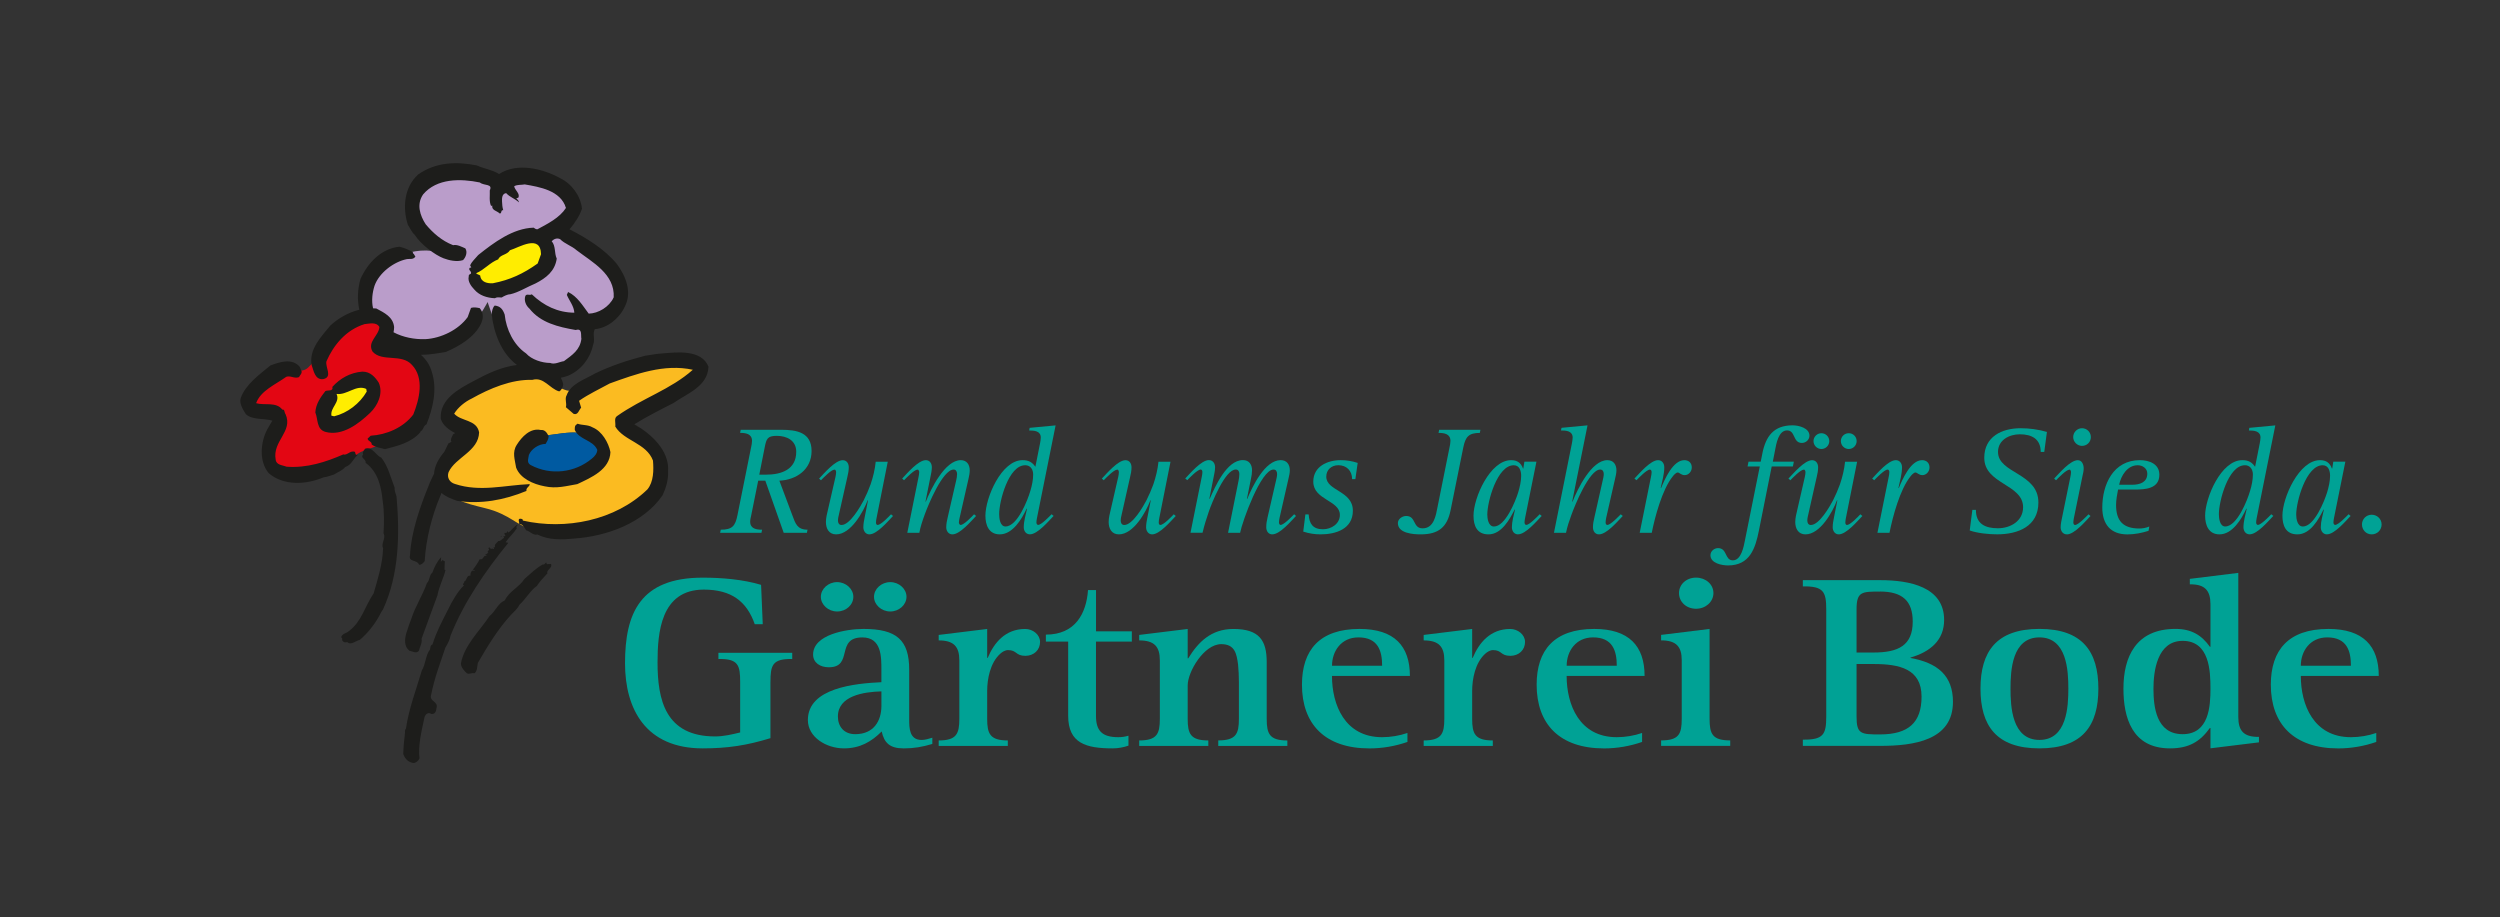 <?xml version="1.0" encoding="UTF-8"?><svg id="Ebene_1" xmlns="http://www.w3.org/2000/svg" xmlns:xlink="http://www.w3.org/1999/xlink" viewBox="0 0 721.93 264.94"><rect x="0" y="0" width="721.93" height="264.94" fill="#333333" stroke="none"/><defs><filter id="luminosity-noclip" x="14.27" y="13.54" width="245.89" height="238.1" color-interpolation-filters="sRGB" filterUnits="userSpaceOnUse"><feFlood flood-color="#fff" result="bg"/><feBlend in="SourceGraphic" in2="bg"/></filter><filter id="luminosity-noclip-2" x="171.9" y="-8334.55" width="88.26" height="32766" color-interpolation-filters="sRGB" filterUnits="userSpaceOnUse"><feFlood flood-color="#fff" result="bg"/><feBlend in="SourceGraphic" in2="bg"/></filter><mask id="mask-1" x="171.9" y="-8334.55" width="88.26" height="32766" maskUnits="userSpaceOnUse"/><mask id="mask" x="14.27" y="13.54" width="245.89" height="238.1" maskUnits="userSpaceOnUse"><g style="filter:url(#luminosity-noclip);"><g style="mask:url(#mask-1);"><rect x="171.9" y="112.13" width="88.26" height="112.65"/></g></g></mask></defs><g style="mask:url(#mask);"><path d="M206.07,224.93c-20.01,15.79-45.28,25.21-72.75,25.21-64.92,0-117.55-52.63-117.55-117.55S68.4,15.04,133.32,15.04c57.97,0,106.14,41.96,115.79,97.17" style="fill:none; fill-rule:evenodd; stroke:rgba(0,162,149,.3); stroke-miterlimit:10; stroke-width:3px;"/><path d="M185.34,225.04c-15.37,8.67-33.12,13.61-52.02,13.61-58.58,0-106.06-47.49-106.06-106.06S74.74,26.53,133.32,26.53c51.53,0,94.48,36.75,104.07,85.48" style="fill:none; fill-rule:evenodd; stroke:rgba(0,162,149,.3); stroke-miterlimit:10; stroke-width:4px;"/></g><path d="M81.56,106.12c2.57.04,5.36,2.07,7.5-.05,2.94-2.85,4.59-6.24,7.41-9.11,1.13-1.05,2.14-2.12,3.39-3.14.75-.48,1.33-.75,2.08-1.23,1.33-.74,2.79-.94,4.2-.89,1.41.05,3.83.19,4,1.78.13,2.35-.24,5.24,1.82,6.47,1.96,1.07,4.06,1.53,5.79,3.07.76.68,1.36,1.46,1.97,2.24.96,1.5,1.48,3.29,1.74,5.03.41,3.45.06,6.86-1.41,10.03-.43.81-.97,1.47-1.74,2.07-2.92,2.72-5.9,4.53-9.39,6.35-1.57.69-3.19.98-4.78,1.8-2.05,1.11-3.56,2.71-5.51,3.97-1.18.65-2.45,1.15-3.64,1.28-3.08.49-5.91,1.04-8.92.64-1.9-.16-3.89.06-5.66-.72-.59-.26-1.01-.9-1.09-1.53-.35-2.78-.65-5.03,1.78-9.95.79-1.6-.78-3.53-2.43-4.28-1.21-.39-2.29-.76-3.29-1.49-.81-.44-1.71-1.02-2.44-1.83-.92-1.11-1.19-2.84.11-3.46,2.77-1.46,4.23-3.99,6.52-6.2.33-.32.78-.61,1.42-.6M99.2,111.13c-1,.43-2,.86-2.7,1.74-1.29,1.79-2.79,3.91-2.51,6.17.08.79.84,1.48,1.53,1.88.78.56,1.8.65,2.81.74,1.01.09,2.2-.04,2.98-.64,1.62-.94,3.06-2.18,3.71-3.97.54-1.3,1.14-2.85.67-4.25-.11-.67-.62-1.3-1.31-1.71-1.55-.6-3.21-.7-4.78-.01" style="fill:#e30613;"/><path d="M99.2,111.13c-1,.43-2,.86-2.7,1.74-1.29,1.79-2.79,3.91-2.51,6.17.08.79.84,1.48,1.53,1.88.78.56,1.8.65,2.81.74,1.01.09,2.2-.04,2.98-.64,1.62-.94,3.06-2.18,3.71-3.97.54-1.3,2.34-2.96,1.87-4.35-.11-.67-1.82-1.19-2.51-1.6-1.55-.6-3.21-.7-4.78-.01" style="fill:#ffed00;"/><path d="M145.22,158.27l-.34.13.21-.47c-.02.1.05.22.13.34Z" style="fill:#fff;"/><path d="M144.35,159.43c-.02.1-.14.18-.24.15l-.2-.04c.04-.2.24-.15.43-.11Z" style="fill:#fff;"/><polygon points="140.7 160.49 141.43 160.03 141.08 160.68 140.7 160.49" style="fill:#fff;"/><path d="M157.15,163.77l-.3-.07.07-.3c.2.04.15.24.23.36Z" style="fill:#fff;"/><path d="M143.16,109.27c.06-.24.33-.31.48-.41,2.52-.87,4.79-.63,7.39-.71,2.33-.01,4.43.45,6.5,1.03,1.45.44,2.35,1.67,3.6,2.46,1.62.87,3.48,1.79,5.24.88,4.12-2.33,7.8-4.37,12.31-6.1,2.27-.93,4.11-1.69,6.33-2.37,1.52-.44,2.91-.92,4.53-1.21,1.98-.21,3.83-.97,5.71-.69,2.15.21,5.02.06,6.28,2.01.41.48.1,1.31-.28,1.88-1.71,3.12-4.47,5.1-7.11,7.75-3.22,2.92-6.76,4.34-10.53,6.23-.73.36-1.65,1.06-1.29,1.78.36.72,1.17,1.16,1.98,1.59.44.35.8,1.08,1.21,1.56,1.86,2.73,3.47,5.41,3.81,8.58.39,2.93-.47,5.71-1.21,8.52-.8,3.06-3.79,4.34-6.41,5.71-2.15.95-4.28,1.26-6.5,1.94-1.69.66-3.27,1.36-4.91,1.77-1.79.51-3.27,1.36-5.13,1.59-1.86.24-3.72.48-5.55.6-1.17,0-2.43-.14-3.56-.26-6.25-.97-7.22-3.64-13.32-5.88-3.1-1.19-11.03-2.14-12.71-5.09-.36-.72-1.04-2.01-1.31-2.73-.74-2-.2-3.05,2.04-6.54,1.04-1.63,2.08-3.04,3.2-4.6.56-.78.92-1.87.59-2.71-1.46-2.77-3.68-5.06-3.92-8.09-.09-.79-.09-1.96.91-2.39,1.37-.35,2.66-.33,3.89-1.22,1.53-1.09,2.42-2.83,4.15-3.62.73-.36,1.45-.72,2.32-1.17.27-.07.55-.14.77.04.05-.25.4-.04.33-.31.12.02.1.15.22.17ZM152.61,129.94c-.41.68-.59,1.55-.54,2.47-.09,1.01.56,2.19,1.52,2.53,3.32,1.37,6.59,1.18,10.21,1.19,1.29.02,2.43-.5,3.71-1,3.44-1.58,6.69-4.61,6.11-8.49-1.91-1.32-4.21-1.44-6.48-1.67-3.16-.3-6.3.44-9.47.78-1.07.15-2.38.17-3.09,1.14-.73,1-1.47,2.01-1.96,3.06Z" style="fill:#fbbb21;"/><path d="M152.61,129.94c-.41.68-.59,1.55-.54,2.47-.09,1.01.56,2.19,1.52,2.53,3.32,1.37,4.63,1.91,8.24,1.92,1.29.02,4.4-1.23,5.67-1.73,3.44-1.58,6.69-4.61,6.11-8.49-1.91-1.32-4.21-1.44-6.48-1.67-3.16-.3-6.3.44-9.47.78-1.07.15-2.38.17-3.09,1.14-.73,1-1.47,2.01-1.96,3.06Z" style="fill:#005aa1;"/><polygon points="144.44 155.21 144.75 154.76 144.94 154.8 144.44 155.21" style="fill:#1d1d1b;"/><path d="M127.19,51.45c1.67-.26,5.28-.61,6.96-.47,3.48.32,5.31.69,8.51,1.45,2.87-.67,4.49-.81,7.41-.81,3.83.04,7.63.99,10.62,3.27,1.25,1.07,1.95,2.61,2.61,4.28.7,2.35-1.47,4.17-1.24,6.36,1.9,1.53,3.67,3.43,5.77,4.76,2.89,1.72,5.08,4.01,7.22,6.42,1.5,1.54,1.92,3.53,2.58,5.6.2.6.25,1.28.1,1.76-.54,2.08-.79,4.12-2.05,5.97-1.09,1.77-3.37,1.83-4.75,3.25-2.44,2.66-2.44,6.77-3.91,10.14-.27.44-.63.73-.79,1.21-.82,1.33-2.01,2.14-3.28,3.19-.71.57-1.63.54-2.31.59-3.43-.04-6.6-1.32-9.65-2.56-1.56-.5-2.18-2.29-3.35-3.59-.69-1.15-1.34-2.02-2.19-3.09-.77-.91-1.1-1.94-1.55-3.01-.33-1.03-3.1-8.95-3.1-8.95,0,0-2.22,4.46-4.17,5.56-.83.53-1.18,1.61-2.05,2.26-.63.33-1.07.85-1.7,1.18-2.34,1.11-4.56,2.25-7.03,2.92l1.43-.73c-1.59.82-3.5,1-5.22.98-1.44-.06-2.75-.09-4.12-.39-2.93-.7-5.86-1.41-8.39-3.08-.34-.22.83-.44.1-1.97-.71-1.1-1.49-.83-2.2-.9-2.13-4.85-2.54-10.9.42-14.77,2.75-2.02,11-8.27,20.3-5.03,0,0-4.83-3.14-6.65-5.31-1.15-1.38-1.51-3.14-1.81-4.69-.51-2.95-.71-6.46,1.42-8.56,1.75-1.61,3.56-2.84,6.07-3.23Z" style="fill:#ba9dca; fill-rule:evenodd;"/><path d="M148.07,69.01c-3.34,1.32-6.63,3.31-6.63,3.31-1.67.66-2.97,1.83-3.75,3.44-.82,1.33-1.65,2.66-1.63,4.25.05.68.77,1.31,1.46,1.66,1.53,1.02,3.17,1.68,4.97,1.86,1.88.34,3.68.52,5.59-.07,3.78-1.04,6.46-4.03,7.98-7.52.94-2.09,2.03-4.26,1.48-6.68-.34-1.43-1.54-2.22-2.94-2.4,0,0-3.18.83-6.52,2.15Z" style="fill:#ffed00;"/><path d="M156.23,73.43c-.1-5.97-6.38-1.94-8.96-1.17-.88,1.42-2.83,1.22-3.39,2.63-2.42.92-4.05,3.05-6.37,4,.2.38.84.37,1.16.69.21,1.98,2.23,2.3,3.63,2.22,4.97-.95,8.85-2.78,12.96-5.71l.96-2.66ZM127.97,161.54c-.31.45.35.28.48.62l-.1,2.36.3.06c-.5,2.27-1.84,4.66-2.33,7.35l-4.59,12.54c.26,1.19-.5,2.27-.75,3.45-.73.98-1.98.08-2.69.03-1.78-1.32-1.38-3.61-.94-5.16.52-1.44.76-2.52,1.38-3.94,1.09-3.59,3.23-6.74,4.56-10.48.9-.84.59-2.25,1.59-3.06.54-1.54,1.3-3.13,2.51-4.41l-.08,1.32.67-.68ZM157.96,162.91l1.15-.06c.58,1.16-1.54,1.84-1,2.68-1.09,1.21-2.28,2.4-3.07,3.67-1.83,1.25-3.2,3.75-5.01,5.42-.56,1.12-1.58,2.03-2.51,2.97-3.8,4.13-6.87,9.25-9.53,13.84-.24,1.08-.08,2.25-.96,2.99-.89-.19-1.31.34-2.18.04-.6-.55-1.79-1.74-1.75-2.86.94-5.27,5.33-9.28,8.26-13.7,1.75-1.38,2.34-3.62,4.4-4.52,1.32-2.71,4.12-3.75,5.69-6.2,1.91-1.65,3.38-3.19,5.48-4.28-.02.1.05.22.05.22l.79-.76c-.14.18.13.34.19.56ZM149.49,151.97c-.1-.02-.08-.12-.18-.14-.24.15-.23.57-.05.71-.93,1.45-2.2,2.52-3.26,4.04l.79.17c-6.78,8.34-12.83,17.15-16.7,26.85-.07.81-.83,2.4-1.47,3.4-1.48,4.43-3.17,8.82-4.08,13.48-.79,2.2,2.17,1.92,1.5,4.05-.07.81-.39,1.77-1.49,1.64-1.08-.75-1.95.4-2.04,1.31-.75,3.45-1.84,7.97-1.37,11.48-.25.67-.89,1.25-1.65,1.4-1.5-.22-2.46-1.05-3.04-2.63.06-2.16.25-3.98.5-6.09.03-.61-.15-.76.26-1.18.9-6.01,2.99-11.34,4.61-16.88,1.08-1.62,1.07-4.42,2.34-6,.21-.47-.06-1.15.74-1.49,1.09-3.59,2.65-6.45,4.45-9.99,1.15-2.44,2.97-5.55,4.64-7.05-.77-.27.27-.77.04-1.13.88-.22.63-1.93,1.81-1.67-.07-.63.31-1.89,1.13-1.4l.12-.08c-.06-.22-.37-.19-.57-.23.85-1.05,1.48-2.05,2.01-3.07,1.16.36,1.01-1.33,1.95-.92.07-.29-.25-.26-.45-.3.36-.23.46-.21.96-.62-.63-.45.69-.78.06-1.23-.05-.22.16-.27.28-.35.14.34.58.64.97.31-.02.1.06.22.06.22l.34-.13-.23-.36.53-.09c-.46-.72.6-1.32.9-1.77.81.08.96-.62,1.64-.88-.05-.19-.02-.36-.13-.49-.1-.02-.16-.05-.06-.07.31.12.87.11.4-.43-.18-.14-.03-.32,0-.51.77.27.62-.48.84-.54-.04.2.13.34.21.46.7-.36,1.49-1.64,2.55-2.23l.11.44ZM204.59,105.9c-.22,5.74-6.23,7.74-10.14,10.5-3.84,1.95-7.55,3.83-11.26,6.12,4.79,2.7,10.23,7.6,9.73,13.7.14,2.2-.64,4.82-1.58,6.79-5.47,8.01-16.13,11.88-25.57,12.51-3.59.35-7.24.49-10.6-1.17-1.11.38-2.26-1.01-3.24-1.22-.54-.84-1.19-2.12-2.11-1.7.48-.31-.67-1.7.56-1.64.3.07.69.15.6.54,12.31,2.79,26.66.02,35.97-9,1.82-2.19,1.84-5.6,1.61-8.33-1.89-5.06-8.38-5.65-10.88-9.81.14-1.11-.41-2.36.45-3,7.34-5.22,15.52-7.68,21.94-13.41-8.29-1.81-16.5,1.26-24.01,3.96-2.82,1.56-6.15,3.1-8.84,5l.6,1.99c-.66.68-.89,2.18-2.15,1.8l-2.26-1.94c.33-1.07-.4-2.46.23-3.46,1.13-3.27,5.23-4.55,8.19-6.28,4.85-2.35,9.52-3.82,14.45-5.12,1.71-.25,3.44-.59,5-.67,4.42-.38,11.31-1.15,13.32,3.84ZM119.21,72.81l.07.45.13-.06.55.92c-.73.93-1.56.56-2.45.7-3.85.78-8.06,3.99-9.36,7.71-.61,1.91-.93,4.32-.42,6.5.31,0,.63.02.94.05,2.22,1.2,4.85,2.4,5.14,5.35,0,.53-.07,1.03-.17,1.52,2.75,1.46,6.05,2.09,9.19,1.99,4.53-.25,9.55-2.67,12.22-6.37l.96-2.66c.83-.27,1.72-.09,2.52.07,1.23,1.46,1.03,3.09.34,4.56-1.87,3.85-6.18,6.4-10.13,8.1-2.32.38-4.73.82-7.19.82,1.52,1.36,2.64,3.03,3.16,4.98,1.6,5,.34,10.31-1.53,15.07-1.04.5-.76,1.59-1.8,2.09l.08.12c-2.65,3.14-6.67,4.03-10.29,4.99-1.26-.38-2.59-.46-3.84-1.35.1-.91-1.05-.85-1.18-1.7l.9-.84c4.5-.26,9.39-2.29,12.29-6.11,1.8-4.46,3.23-10.56-.39-14.35-2.99-3.34-8.62-.74-11.36-3.82-1.65-2.84,1.82-4.56,1.97-7.12-.91-1.54-2.9-.94-4.26-.83-5.32,1.63-8.96,6.01-11.02,10.72-.46,1.66,1.9,4.55-.92,5.17-2.44.29-2.77-2.46-3.36-4.04-.85-4.63,2.84-8.27,5.39-11.43,2.32-2.12,5.21-3.79,8.37-4.56-.62-2.84-.52-5.83.33-8.88,2.15-4.72,6-8.79,11.26-9.33,1.57.4,2.5.8,3.85,1.55ZM113.94,140.75c-.02,1.03.27,1.61.57,2.61.94,10.85.78,22.49-3.91,32.63-.57.7-.86,1.57-1.33,2.29-1.35,2.39-3.31,4.76-5.34,6.48-1.19.26-2.64,1.7-3.65.65-.56.19-1.05.08-1.28-.28-.45-.31.11-1.01-.5-1.04.26-1.18,1.48-1.12,2.27-1.88,3.69-2.71,4.54-7.07,7.12-10.85,1.25-4.27,2.58-8.53,2.74-13.04-.73-1.4.92-2.8.12-4.32.19-2.75.23-6.25-.24-9.35-.39-3.91-1.28-8.34-4.94-11,.24-1.09-1.66-1.39-.71-2.43-.29-.58.26-1.18.56-1.64,2.13-.77,3,1.89,4.71,2.58,2.01,2.61,2.67,5.75,3.81,8.58ZM87.06,107.09c.25.78-.48,1.24-.71,1.81-1.35.53-2.46-.54-3.7-.08-3.07,2.22-7.38,3.97-8.69,7.61,2.33.71,5.79-.49,7.56,1.85.75-.15.54.84.95,1.34,2.21,5.03-3.86,7.74-2.86,13.12.17,1.59,2.03,1.58,3.17,2.03,5.8.44,11.35-1.35,16.38-3.56,1.04.43,2.04-1.31,3.36-.71.11.44.16,1.17.86.81-1.5,1.22-1.77,2.92-3.67,3.54-.97,1.13-2.06,1.41-3.27,2.18-.87.22-1.91.72-2.96.8-5.01,2.11-11.51,2.56-15.87-1.18-2.87-3.42-2.4-8.9-.46-12.61l1.49-2.57c-2.52-.76-5.66-.1-7.65-1.87-.85-1.32-1.98-3.22-1.47-4.66,1.38-3.94,5.41-6.78,8.56-9.4,2.59-.98,6.28-2.25,8.49.41l.48,1.14ZM176.28,130.52c-.19,5.12-5.54,7.37-9.57,9.28-3.22.54-5.99,1.38-9.44.63-3.28-.61-7.05-2.26-8.23-5.41-.34-2.24-1.21-4.4.19-6.57,1.42-2.27,3.87-4.95,6.93-4.28,1.27-.14,1.87.92,2.29,1.84-.09.91-.56,1.63-.89,2.18-1.96-.01-4.15,1.47-4.83,3.19-.07.81-.79,2.2.5,2.9,5.83,3.13,12.86,2.18,17.66-1.83.86-.64,1.59-1.62,1.59-2.55-1.32-2.97-5.18-2.78-6.5-5.76,0-.93-.04-1.25.8-1.79,1.34.5,2.95.23,4.32,1.05,2.76,1.12,4.62,4.42,5.17,7.12ZM127.49,142.34l-.19.5c-2.55,5.97-4.29,12.73-4.66,19.18-.38.51-.88,1.1-1.62,1.07-.56-1.56-3.17-.7-2.62-2.75.33-6.68,2.81-13.73,5.35-20.02.45-1.22,1.02-2.36,1.58-3.49.16-2.37,1.37-4.47,2.97-6.34l1.18-2.44.89-.46c-.45-.57.18-1.53.48-2.18l.57-.35c-1.85-.96-3.52-2.21-4.14-4.09-.42-5.67,5.2-8.68,9.52-10.95,3.86-2.11,8-4.08,12.47-4.63-4.55-3.42-6.69-9.3-7.3-14.69.12-1.02.3-1.92.9-2.47,1.63.2,2.31,1.06,2.87,2.62.43,4.27,2.59,8.78,6.17,11.2,1.55,1.77,4.63,2.76,6.96,2.76,1.31.53,2.65-.32,3.98-.52,2.38-1.78,4.63-3.18,5.04-6.45-.23-.92.38-3.17-1.63-2.54-5.12-.9-10.14-2.09-13.39-6.2-1-.85-1.59-2.31-1.19-3.56.28-.87,1.31-.11,1.88-.56,3.49,3.34,7.53,5.28,12.29,5.32-.12-1.94-1.44-3.43-2.17-5.15l.37-.83c2.67,1.28,4.17,3.88,5.95,6.25,2.78-.06,5.92-1.92,7.22-4.68.37-6.77-6.18-10.15-10.69-13.61-1.49-1.32-3.44-1.84-4.8-3.23-.93-.41-1.79-.04-2.42.6,1.23,1.45.71,3.41,1.46,5.03-.53,3.65-3.06,5.59-6.11,7.16-2.32.95-4.98,2.64-7.37,3.15-.73-.02-1.88.57-2.41.92-.83-.05-1.44-.14-1.98.21-2.3-.1-4.51-.81-5.97-2.55-.87-.91-1.91-2.31-1.58-3.69-.1-.99.98-.48.62-1.34-.1-.35-.74-.61-.33-1.22l.45-.07-.33-.64c.4-.93,1.32-1.8,2.33-2.96,4.56-3.63,10-7.72,16-7.91.35.22.68.53,1.12.46,2.95-1.6,6.35-3.27,8.23-6.16-1.56-5.06-7.61-6.04-11.92-6.79-1.02.2-2.01,0-3.03.51.08,1.09,1.85,2.18,1.16,3.34l-.57.14c.29.41.74.66.78,1.2-1.22-1.14-2.6-1.47-3.7-2.67-1.21.14-1.23,1.52-1.19,2.38.08,1.08.05,1.5.35,2.55-.8-.15-.34,1.06-1.04.94-.71-.76-2.37-.87-2.13-2.28l-.35.1c-.62-1.37-.29-3.06-.37-4.47.97-2.02-1.7-1.29-2.87-2.3-5.57-1.15-12.44-1.23-16.38,3.45-1.98,2.87-.89,6.08.74,8.62,2.07,2.47,4.62,4.77,7.93,6.04,1.15-.27,2.49.48,3.52.92.71,1.08.13,2.59-.66,3.39-1.78.59-4.05.08-5.66-.54-2.41-.92-6.55-3.97-8.32-6.8-.84-.69-1.3-1.9-1.95-2.85-1.59-4.96-1.09-10.84,2.96-14.53,5.2-3.64,11.07-3.77,16.96-2.62,2.41,1.09,4.2,1.13,6.42,2.48,5.23-3.41,12.69-1.55,17.64,1.2,3.31,1.59,5.9,5.07,6.3,8.81-.65,2.02-2.09,4.21-3.6,5.95,4.92,2.53,10.06,5.67,13.66,10,2.66,3.61,4.47,8.22,2.28,12.39-1.65,3.5-5.04,6.12-8.64,6.46-.75,1.35.2,3.03-.52,4.6-.82,3.87-3.49,7.26-7.18,8.83-.69.26-1.39.45-2.1.59.32.59.56,1.24.68,1.93-.03.61-.46,1.65-1.16,2.02-2.82-.82-4.44-4.28-7.75-3.34-6.06-.18-12.32,2.48-17.5,5.39-1.96.92-3.97,2.55-5.08,4.37,1.98,2.29,6.47,1.62,7.2,5.39-.17,5.54-6.84,7.19-8.82,11.51-.54,1.54.29,2.96,1.84,3.4,7.23,2.4,14.39.35,21.59.05.05.73-1.15.99-.94,1.97-6.58,2.7-13.14,3.85-19.96,2.88-1.57-.55-3.25-1.16-4.58-2.31ZM104.69,107.31c-3.57.26-6.53,1.99-8.71,4.41.31,1.41-1.32.85-2.02,1.21-1.41,1.76-2.8,3.83-2.9,6.19.82,1.93.27,4.92,3.01,5.62,4.79,1.25,9.51-2.37,12.77-5.48,2.22-2.1,3.92-5.66,2.53-8.75-1-1.56-2.4-3.21-4.68-3.19ZM105.91,113.06c-2,3.49-5.59,6.22-9.41,7.15l-.79-.17c-.41-2.36,2.6-3.87,1.47-6.29,3,.45,5.67-2.79,8.58-1.44l.14.76Z" style="fill:#1d1d1b; fill-rule:evenodd;"/><path d="M222.48,196.99v16.17c-6.76,2.08-12.33,2.95-19.56,2.95-16.46,0-22.43-11.36-22.43-24.58,0-14.45,4.37-24.72,22.43-24.72,5.49,0,11.61.5,16.86,2.08l.48,11.36h-2.31c-2.31-6.61-6.76-9.99-14.71-9.99-12.49,0-13.36,12.58-13.36,21.06,0,10.71,2.23,21.34,16.62,21.34,2.47,0,4.85-.57,7.24-1.15v-14.52c0-4.82-.48-6.83-6.28-6.68v-1.8h21.31v1.8c-5.81-.14-6.28,1.87-6.28,6.68Z" style="fill:#00a295;"/><path d="M260.89,216.11c-3.9,0-5.57-1.58-6.28-4.89-2.94,2.95-6.28,4.89-10.9,4.89-5.09,0-10.42-3.23-10.42-8.19,0-9.27,13.6-10.56,21.23-10.92v-3.59c0-3.67.08-9.34-5.49-9.34-7.87,0-2.47,8.62-9.7,8.62-2.47,0-4.53-1.29-4.53-3.67,0-5.82,9.7-7.4,14.55-7.4,9.54,0,13.2,3.16,13.2,11.79v14.3c0,2.44,0,5.97,3.58,5.97,1.03,0,2.15-.36,3.1-.65v1.8c-2.86.86-5.33,1.29-8.35,1.29ZM241.73,176.58c-2.54,0-4.69-1.94-4.69-4.24s2.15-4.24,4.69-4.24,4.69,1.94,4.69,4.24-2.07,4.24-4.69,4.24ZM254.53,199.65c-5.17.14-12.57,1.29-12.57,7.26,0,2.8,1.67,5.1,5.01,5.1,5.33,0,7.56-3.81,7.56-8.19v-4.17ZM257.08,176.58c-2.54,0-4.69-1.94-4.69-4.24s2.15-4.24,4.69-4.24,4.69,1.94,4.69,4.24-2.15,4.24-4.69,4.24Z" style="fill:#00a295;"/><path d="M296.05,189.38c-2.78,0-2.39-1.65-4.93-1.65-.88,0-1.67.5-2.31,1.08-2.86,2.59-3.74,7.26-3.74,10.71v8.05c0,4.31.8,6.25,5.96,6.25v1.58h-19.96v-1.58c5.17,0,5.96-1.94,5.96-6.25v-16.89c0-3.95-1.59-5.75-5.96-5.75v-1.58l14-1.72v8.34h.16c1.83-4.38,5.09-8.34,10.82-8.34,2.23,0,4.29,1.65,4.29,3.74,0,2.3-1.75,4.02-4.29,4.02Z" style="fill:#00a295;"/><path d="M316.49,185.28v21.42c0,4.24,1.67,6.18,6.44,6.18,1.03,0,1.99-.14,2.94-.43v2.87c-1.43.5-3.02.79-4.53.79-7.71,0-12.88-1.44-12.88-9.42v-21.42h-6.44v-2.01c8.51,0,11.69-6.11,12.17-12.87h2.31v11.93h10.34v2.95h-10.34Z" style="fill:#00a295;"/><path d="M351.8,215.39v-1.58c5.17,0,5.96-1.94,5.96-6.25v-10.56c0-1.72-.08-3.45-.24-5.1-.4-3.02-.88-5.89-4.85-5.89-5.01,0-9.7,7.98-9.7,11.93v9.63c0,4.31.79,6.25,5.96,6.25v1.58h-19.96v-1.58c5.17,0,5.96-1.94,5.96-6.25v-16.89c0-3.95-1.59-5.75-5.96-5.75v-1.58l14-1.72v8.48h.16c2.86-4.67,6.6-8.48,13.04-8.48,7.48,0,9.62,3.31,9.62,9.56v16.39c0,4.31.79,6.25,5.96,6.25v1.58h-19.96Z" style="fill:#00a295;"/><path d="M384.64,195.2c0,8.26,3.66,17.68,14.47,17.68,2.46,0,5.01-.43,7.32-1.22v2.59c-3.5,1.22-7.24,1.87-10.97,1.87-12.88,0-19.49-7.04-19.49-18.4,0-9.99,5.09-16.1,16.62-16.1,10.02,0,14.55,4.89,14.55,13.58h-22.51ZM392.28,184.06c-5.01,0-7.63,4.02-7.63,8.19h14.47c0-4.31-1.19-8.19-6.84-8.19Z" style="fill:#00a295;"/><path d="M436.1,189.38c-2.78,0-2.39-1.65-4.93-1.65-.88,0-1.67.5-2.31,1.08-2.86,2.59-3.74,7.26-3.74,10.71v8.05c0,4.31.79,6.25,5.96,6.25v1.58h-19.96v-1.58c5.17,0,5.96-1.94,5.96-6.25v-16.89c0-3.95-1.59-5.75-5.96-5.75v-1.58l14-1.72v8.34h.16c1.83-4.38,5.09-8.34,10.82-8.34,2.23,0,4.29,1.65,4.29,3.74,0,2.3-1.75,4.02-4.29,4.02Z" style="fill:#00a295;"/><path d="M452.4,195.2c0,8.26,3.66,17.68,14.47,17.68,2.47,0,5.01-.43,7.32-1.22v2.59c-3.5,1.22-7.24,1.87-10.97,1.87-12.88,0-19.48-7.04-19.48-18.4,0-9.99,5.09-16.1,16.62-16.1,10.02,0,14.55,4.89,14.55,13.58h-22.51ZM460.04,184.06c-5.01,0-7.63,4.02-7.63,8.19h14.47c0-4.31-1.19-8.19-6.84-8.19Z" style="fill:#00a295;"/><path d="M479.68,215.39v-1.58c5.17,0,5.96-1.87,5.96-6.25v-16.89c0-3.95-1.59-5.75-5.96-5.75v-1.58l14-1.72v25.94c0,4.38.79,6.25,5.96,6.25v1.58h-19.96ZM489.78,175.79c-2.86,0-4.93-2.01-4.93-4.53s2.15-4.46,4.93-4.46,5.01,1.94,5.01,4.46-2.23,4.53-5.01,4.53Z" style="fill:#00a295;"/><path d="M542.88,215.39h-22.27v-1.8c5.96.07,6.76-1.51,6.76-6.68v-30.9c0-5.17-.8-6.76-6.76-6.68v-1.8h22.27c8.59,0,18.53,1.94,18.53,11.5,0,5.82-3.98,9.2-9.7,10.85v.14c7.79,1.37,12.25,5.1,12.25,12.65,0,11.14-11.29,12.72-21.08,12.72ZM542.88,170.83c-5.25,0-6.76,0-6.76,5.17v12.43h4.93c7.08,0,11.29-2.01,11.29-8.91,0-5.89-2.86-8.7-9.46-8.7ZM541.05,191.75h-4.93v15.16c0,5.1,1.27,5.17,6.76,5.17,8.27,0,12.01-3.45,12.01-10.92,0-8.05-6.44-9.41-13.84-9.41Z" style="fill:#00a295;"/><path d="M588.93,216.11c-12.49,0-17.02-6.61-17.02-17.25s4.53-17.25,17.02-17.25,17.02,6.61,17.02,17.25-4.53,17.25-17.02,17.25ZM588.93,184.06c-7.95,0-8.35,9.63-8.35,14.8s.4,14.81,8.35,14.81,8.35-9.63,8.35-14.81-.4-14.8-8.35-14.8Z" style="fill:#00a295;"/><path d="M638.32,216.11v-5.89h-.16c-2.86,3.95-6.04,5.89-11.53,5.89-11.05,0-13.44-9.06-13.44-17.25,0-9.05,3.5-17.25,15.03-17.25,4.61,0,7.55,1.8,9.94,5.17h.16v-12.29c0-3.95-1.59-5.82-5.96-5.75v-1.58l14-1.73v41.61c0,3.95,1.51,5.82,5.96,5.75v1.58l-14,1.72ZM630.29,185.06c-7.4,0-8.43,8.84-8.43,13.8,0,5.25.79,13.15,8.43,13.15s8.03-8.12,8.03-13.15-.24-13.8-8.03-13.8Z" style="fill:#00a295;"/><path d="M664.41,195.2c0,8.26,3.66,17.68,14.47,17.68,2.47,0,5.01-.43,7.32-1.22v2.59c-3.5,1.22-7.24,1.87-10.97,1.87-12.88,0-19.48-7.04-19.48-18.4,0-9.99,5.09-16.1,16.62-16.1,10.02,0,14.55,4.89,14.55,13.58h-22.51ZM672.04,184.06c-5.01,0-7.63,4.02-7.63,8.19h14.47c0-4.31-1.19-8.19-6.84-8.19Z" style="fill:#00a295;"/><path d="M225.06,138.81l3.75,10c.89,2.41,1.43,4.15,4.38,4.15l-.18.89h-6.7l-5.31-15.05h-2.05l-2.01,9.96c-.13.62-.31,1.25-.31,1.88,0,2.05,1.79,2.32,3.44,2.32l-.18.89h-11.93l.18-.89c3.31,0,4.2-1.07,4.82-4.2l3.93-19.56c.13-.62.27-1.25.27-1.88,0-2.05-1.79-2.32-3.44-2.32l.18-.89h11.75c4.42,0,8.71.76,8.71,6.12s-4.38,8.35-9.29,8.58ZM224.3,125.86c-2.72,0-2.99.89-3.48,3.35l-1.56,7.86h1.92c4.42,0,8.75-1.43,8.75-6.61,0-3.26-2.68-4.6-5.63-4.6Z" style="fill:#00a295;"/><path d="M251.05,154.31c-1.12,0-1.74-1.03-1.74-2.05,0-.94.18-1.88.36-2.77l.98-4.96-.09-.09c-1.25,3.39-4.87,9.87-9.11,9.87-2.1,0-2.95-1.7-2.95-3.57,0-1.21.36-2.55.63-3.71l2.14-9.33c.09-.45.18-.94.18-1.38,0-.22-.13-.71-.45-.71-.98,0-3.22,2.37-3.93,3.08l-.54-.49c1.47-1.52,4.65-5.31,6.83-5.31,1.16,0,1.74.98,1.74,2.05,0,.94-.18,1.88-.4,2.77l-2.41,10.72c-.13.58-.31,1.25-.31,1.88,0,.67.27,1.29,1.03,1.29,2.41,0,5.45-5.31,6.39-7.1.76-1.52,1.43-3.04,2.01-4.65.71-2.1,1.25-4.29,1.47-6.52h3.48l-3.22,16.17c-.09.45-.18.94-.18,1.38,0,.27.09.71.45.71.98,0,3.22-2.37,3.89-3.08l.58.49c-1.47,1.52-4.64,5.31-6.83,5.31Z" style="fill:#00a295;"/><path d="M275.04,154.31c-1.16,0-1.79-.98-1.79-2.05,0-.94.18-1.88.4-2.77l2.46-10.72c.13-.58.27-1.25.27-1.88,0-.58-.27-1.3-.98-1.3-3.22,0-7.5,10.54-8.4,13.09-.62,1.7-1.21,3.44-1.52,5.18h-3.48l3.26-16.17c.09-.45.18-.94.18-1.38,0-.22-.18-.71-.45-.71-.98,0-3.22,2.37-3.93,3.08l-.54-.49c1.47-1.52,4.65-5.31,6.83-5.31,1.16,0,1.74.98,1.74,2.05,0,.94-.22,1.88-.4,2.77l-1.43,7.1.09.09c1.43-3.66,5.54-12.01,10.09-12.01,1.74,0,2.59,1.29,2.59,2.95,0,.8-.18,1.7-.36,2.46l-2.55,11.21c-.09.45-.22.94-.22,1.38,0,.22.18.71.49.71.98,0,3.22-2.37,3.89-3.08l.58.49c-1.47,1.52-4.64,5.31-6.83,5.31Z" style="fill:#00a295;"/><path d="M299.47,149.49c-.09.45-.18.94-.18,1.38,0,.27.13.71.49.71.94,0,3.22-2.41,3.89-3.08l.58.49c-1.47,1.52-4.65,5.31-6.83,5.31-1.16,0-1.79-.98-1.79-2.05,0-1.7.58-3.66.94-5.31l-.09-.09c-1.38,2.99-4.02,7.46-7.77,7.46-3.17,0-4.15-2.68-4.15-5.4,0-5.14,4.6-16.03,10.72-16.03,1.7,0,2.77.54,3.71,1.92l1.34-6.74c.09-.54.22-1.12.22-1.7,0-1.92-1.88-2.05-3.35-2.05l.13-.76,7.5-.71-5.36,26.66ZM296.03,134.35c-4.78,0-7.5,10.36-7.5,14.11,0,1.12.22,3.57,1.83,3.57,3.44,0,6.43-7.64,7.19-10.32.45-1.47.8-3.13.8-4.69,0-1.43-.76-2.68-2.32-2.68Z" style="fill:#00a295;"/><path d="M332.7,154.31c-1.12,0-1.74-1.03-1.74-2.05,0-.94.18-1.88.36-2.77l.98-4.96-.09-.09c-1.25,3.39-4.87,9.87-9.11,9.87-2.1,0-2.95-1.7-2.95-3.57,0-1.21.36-2.55.63-3.71l2.14-9.33c.09-.45.18-.94.18-1.38,0-.22-.13-.71-.45-.71-.98,0-3.22,2.37-3.93,3.08l-.54-.49c1.47-1.52,4.65-5.31,6.83-5.31,1.16,0,1.74.98,1.74,2.05,0,.94-.18,1.88-.4,2.77l-2.41,10.72c-.13.58-.31,1.25-.31,1.88,0,.67.27,1.29,1.03,1.29,2.41,0,5.45-5.31,6.39-7.1.76-1.52,1.43-3.04,2.01-4.65.71-2.1,1.25-4.29,1.47-6.52h3.48l-3.22,16.17c-.09.45-.18.94-.18,1.38,0,.27.09.71.45.71.98,0,3.22-2.37,3.89-3.08l.58.49c-1.47,1.52-4.64,5.31-6.83,5.31Z" style="fill:#00a295;"/><path d="M367.4,154.31c-1.16,0-1.74-.98-1.74-2.05,0-.94.13-1.88.36-2.77l2.46-10.72c.13-.58.31-1.25.31-1.88,0-.67-.27-1.3-1.03-1.3-3.66,0-9.02,15.01-9.65,18.27h-3.48l3.04-15.1c.13-.63.22-1.25.22-1.88,0-.67-.27-1.3-1.03-1.3-3.13,0-6.97,9.78-7.77,12.1-.71,2.05-1.34,4.06-1.83,6.16h-3.48l3.26-16.17c.09-.45.18-.94.18-1.38,0-.27-.13-.71-.49-.71-.94,0-3.22,2.41-3.89,3.08l-.58-.49c1.47-1.52,4.65-5.31,6.83-5.31,1.16,0,1.79.98,1.79,2.05,0,.94-.22,1.88-.4,2.77l-1.25,6.3.09.09c1.61-3.62,4.91-11.21,9.6-11.21,1.79,0,2.63,1.29,2.63,2.95,0,.8-.13,1.65-.31,2.46l-1.16,5.72.09.09c1.47-3.57,5.09-11.21,9.65-11.21,1.79,0,2.64,1.29,2.64,2.95,0,.8-.22,1.7-.4,2.46l-2.55,11.21c-.09.45-.18.94-.18,1.38,0,.22.13.71.45.71.98,0,3.21-2.37,3.93-3.08l.54.49c-1.47,1.52-4.64,5.31-6.83,5.31Z" style="fill:#00a295;"/><path d="M391.39,138.36h-.94c0-2.37-1.56-4.02-3.98-4.02-1.96,0-3.48,1.3-3.48,3.31,0,4.15,7.68,4.02,7.68,9.83,0,5.27-4.91,6.83-9.33,6.83-1.7,0-3.39-.27-5-.8l.62-4.96h.94c.18,2.68,1.21,4.29,4.15,4.29,2.37,0,4.87-1.56,4.87-4.15,0-4.24-7.68-4.29-7.68-9.6,0-4.38,4.06-6.21,7.91-6.21,1.7,0,3.31.27,4.91.8l-.67,4.69Z" style="fill:#00a295;"/><path d="M427.34,125.01c-3.26,0-4.15,1.16-4.78,4.2l-3.66,18.09c-.98,4.91-3.48,7.01-8.62,7.01-2.14,0-6.61-.27-6.61-3.26,0-1.21,1.29-2.05,2.41-2.05,2.9,0,1.83,3.57,4.73,3.57,3.3,0,3.84-3.75,4.33-6.25l3.44-17.11c.13-.62.27-1.25.27-1.88,0-2.05-1.79-2.32-3.44-2.32l.18-.89h11.92l-.18.89Z" style="fill:#00a295;"/><path d="M438.38,154.31c-1.16,0-1.79-.98-1.79-2.05,0-1.65.54-3.44.89-5.05l-.09-.09c-1.43,2.9-3.84,7.19-7.55,7.19-3.35,0-4.33-2.5-4.33-5.4,0-5.18,4.78-16.03,10.85-16.03,1.79,0,2.86.8,3.44,2.41h.09l.31-1.97h3.48l-3.26,16.17c-.09.45-.18.94-.18,1.38,0,.27.13.71.49.71.94,0,3.22-2.41,3.89-3.08l.58.49c-1.47,1.52-4.65,5.31-6.83,5.31ZM437.13,134.35c-4.78,0-7.64,10.5-7.64,14.25,0,1.16.31,3.44,1.92,3.44,3.3,0,6.21-7.28,7.01-9.87.45-1.52.85-3.17.85-4.78,0-1.38-.45-3.04-2.14-3.04Z" style="fill:#00a295;"/><path d="M461.74,154.31c-1.16,0-1.74-.98-1.74-2.05,0-.94.18-1.88.4-2.77l2.41-10.72c.13-.58.31-1.25.31-1.88,0-.67-.27-1.3-1.03-1.3-3.17,0-7.41,10.58-8.31,13.09-.63,1.7-1.21,3.44-1.56,5.18h-3.48l5.18-25.81c.09-.54.22-1.12.22-1.7,0-1.92-1.92-2.05-3.39-2.05l.18-.76,7.5-.71-4.42,21.97.09.09c1.43-3.66,5.49-12.01,10.05-12.01,1.79,0,2.63,1.29,2.63,2.95,0,.8-.22,1.7-.4,2.46l-2.55,11.21c-.09.45-.18.94-.18,1.38,0,.27.13.71.49.71.94,0,3.22-2.41,3.89-3.08l.58.49c-1.52,1.56-4.64,5.31-6.88,5.31Z" style="fill:#00a295;"/><path d="M486.44,137.2c-.98,0-1.47-.76-1.96-.76s-1.16.76-1.43,1.12c-3.04,3.75-5.14,11.66-6.07,16.3h-3.48l3.26-16.17c.09-.45.18-.94.18-1.38,0-.27-.13-.71-.49-.71-.94,0-3.22,2.41-3.89,3.08l-.58-.49c1.47-1.52,4.65-5.31,6.83-5.31,1.16,0,1.79.98,1.79,2.05,0,1.97-.62,4.06-1.03,5.94l.09.09c1.07-2.59,3.44-8.08,6.74-8.08,1.25,0,2.14.8,2.14,2.1,0,1.16-.89,2.23-2.1,2.23Z" style="fill:#00a295;"/><path d="M520.34,127.91c-2.68,0-1.79-3.62-4.29-3.62s-3.13,3.97-3.48,5.81l-.63,3.22h6.07l-.27,1.38h-6.12l-3.71,18.58c-1.03,5.18-2.68,10-8.89,10-1.79,0-5.09-.62-5.09-2.95,0-1.16,1.07-2.05,2.19-2.05,2.72,0,1.88,3.53,4.29,3.53s3.13-3.98,3.48-5.76l4.29-21.35h-3.53l.27-1.38h3.53l.45-2.28c.98-5,3.26-8.22,8.75-8.22,1.74,0,4.87.76,4.87,2.99,0,1.16-1.03,2.1-2.19,2.1Z" style="fill:#00a295;"/><path d="M530.97,154.31c-1.12,0-1.74-1.03-1.74-2.05,0-.94.18-1.88.36-2.77l.98-4.96-.09-.09c-1.25,3.39-4.87,9.87-9.11,9.87-2.1,0-2.95-1.7-2.95-3.57,0-1.21.36-2.55.63-3.71l2.14-9.33c.09-.45.18-.94.18-1.38,0-.22-.13-.71-.45-.71-.98,0-3.22,2.37-3.93,3.08l-.54-.49c1.47-1.52,4.65-5.31,6.83-5.31,1.16,0,1.74.98,1.74,2.05,0,.94-.18,1.88-.4,2.77l-2.41,10.72c-.13.58-.31,1.25-.31,1.88,0,.67.27,1.29,1.03,1.29,2.41,0,5.45-5.31,6.39-7.1.76-1.52,1.43-3.04,2.01-4.65.71-2.1,1.25-4.29,1.47-6.52h3.48l-3.22,16.17c-.09.45-.18.94-.18,1.38,0,.27.09.71.45.71.98,0,3.22-2.37,3.89-3.08l.58.49c-1.47,1.52-4.64,5.31-6.83,5.31ZM525.97,129.66c-1.25,0-2.28-1.03-2.28-2.28s1.03-2.28,2.28-2.28,2.28,1.03,2.28,2.28-1.03,2.28-2.28,2.28ZM533.87,129.66c-1.25,0-2.28-1.03-2.28-2.28s.98-2.28,2.28-2.28,2.28,1.03,2.28,2.28-1.03,2.28-2.28,2.28Z" style="fill:#00a295;"/><path d="M555.09,137.2c-.98,0-1.47-.76-1.96-.76s-1.16.76-1.43,1.12c-3.04,3.75-5.14,11.66-6.07,16.3h-3.48l3.26-16.17c.09-.45.18-.94.18-1.38,0-.27-.13-.71-.49-.71-.94,0-3.22,2.41-3.89,3.08l-.58-.49c1.47-1.52,4.65-5.31,6.83-5.31,1.16,0,1.79.98,1.79,2.05,0,1.97-.62,4.06-1.03,5.94l.09.09c1.07-2.59,3.44-8.08,6.74-8.08,1.25,0,2.14.8,2.14,2.1,0,1.16-.89,2.23-2.1,2.23Z" style="fill:#00a295;"/><path d="M590.33,130.5h-1.03c0-3.75-2.59-5.09-6.03-5.09-3.04,0-6.3,1.65-6.3,5.09,0,6.25,11.66,6.03,11.66,14.6,0,6.92-5.9,9.2-11.92,9.2-2.37,0-5.67-.31-7.91-1.12l.76-5.94h1.03c-.04,4.02,2.68,5.31,6.34,5.31s7.28-2.1,7.28-6.07c0-6.74-11.21-6.61-11.21-14.29,0-6.07,5.05-8.53,10.5-8.53,2.5,0,5.18.36,7.59,1.07l-.76,5.76Z" style="fill:#00a295;"/><path d="M596.85,154.31c-1.16,0-1.79-.98-1.79-2.05,0-.94.22-1.88.4-2.77l2.41-11.79c.09-.45.18-.94.18-1.38,0-.18-.13-.71-.4-.71-.98,0-3.22,2.37-3.93,3.08l-.54-.49c1.47-1.52,4.64-5.31,6.83-5.31,1.25,0,1.7,1.34,1.7,2.37,0,.8-.22,1.65-.4,2.46l-2.41,11.79c-.09.45-.18.94-.18,1.38,0,.27.13.71.49.71.94,0,3.22-2.41,3.89-3.08l.58.49c-1.47,1.52-4.65,5.31-6.83,5.31ZM601.23,128.76c-1.38,0-2.55-1.16-2.55-2.55s1.16-2.55,2.55-2.55,2.55,1.12,2.55,2.55-1.12,2.55-2.55,2.55Z" style="fill:#00a295;"/><path d="M616.46,141.36h-4.82c-.27,1.47-.58,2.95-.58,4.47,0,4.55,2.01,6.79,6.7,6.79.98,0,1.97-.18,2.9-.58l-.22,1.25c-2.01.63-4.02,1.03-6.12,1.03-4.87,0-7.24-2.99-7.24-7.73,0-6.7,3.17-13.71,10.85-13.71,2.68,0,5.63,1.07,5.63,4.2,0,4.06-4.02,4.29-7.1,4.29ZM617.31,134.35c-2.99,0-4.82,2.99-5.36,5.63h3.8c2.14,0,4.33-.67,4.33-3.22,0-1.52-1.38-2.41-2.77-2.41Z" style="fill:#00a295;"/><path d="M651.69,149.49c-.09.45-.18.94-.18,1.38,0,.27.13.71.49.71.94,0,3.22-2.41,3.89-3.08l.58.49c-1.47,1.52-4.65,5.31-6.83,5.31-1.16,0-1.79-.98-1.79-2.05,0-1.7.58-3.66.94-5.31l-.09-.09c-1.38,2.99-4.02,7.46-7.77,7.46-3.17,0-4.15-2.68-4.15-5.4,0-5.14,4.6-16.03,10.72-16.03,1.7,0,2.77.54,3.71,1.92l1.34-6.74c.09-.54.22-1.12.22-1.7,0-1.92-1.88-2.05-3.35-2.05l.13-.76,7.5-.71-5.36,26.66ZM648.25,134.35c-4.78,0-7.5,10.36-7.5,14.11,0,1.12.22,3.57,1.83,3.57,3.44,0,6.43-7.64,7.19-10.32.45-1.47.8-3.13.8-4.69,0-1.43-.76-2.68-2.32-2.68Z" style="fill:#00a295;"/><path d="M671.97,154.31c-1.16,0-1.79-.98-1.79-2.05,0-1.65.54-3.44.89-5.05l-.09-.09c-1.43,2.9-3.84,7.19-7.55,7.19-3.35,0-4.33-2.5-4.33-5.4,0-5.18,4.78-16.03,10.85-16.03,1.79,0,2.86.8,3.44,2.41h.09l.31-1.97h3.48l-3.26,16.17c-.09.45-.18.94-.18,1.38,0,.27.13.71.49.71.94,0,3.22-2.41,3.89-3.08l.58.49c-1.47,1.52-4.65,5.31-6.83,5.31ZM670.72,134.35c-4.78,0-7.64,10.5-7.64,14.25,0,1.16.31,3.44,1.92,3.44,3.3,0,6.21-7.28,7.01-9.87.45-1.52.85-3.17.85-4.78,0-1.38-.45-3.04-2.14-3.04Z" style="fill:#00a295;"/><path d="M684.88,154.31c-1.61,0-2.81-1.29-2.81-2.86s1.25-2.81,2.81-2.81,2.86,1.21,2.86,2.81-1.25,2.86-2.86,2.86Z" style="fill:#00a295;"/></svg>